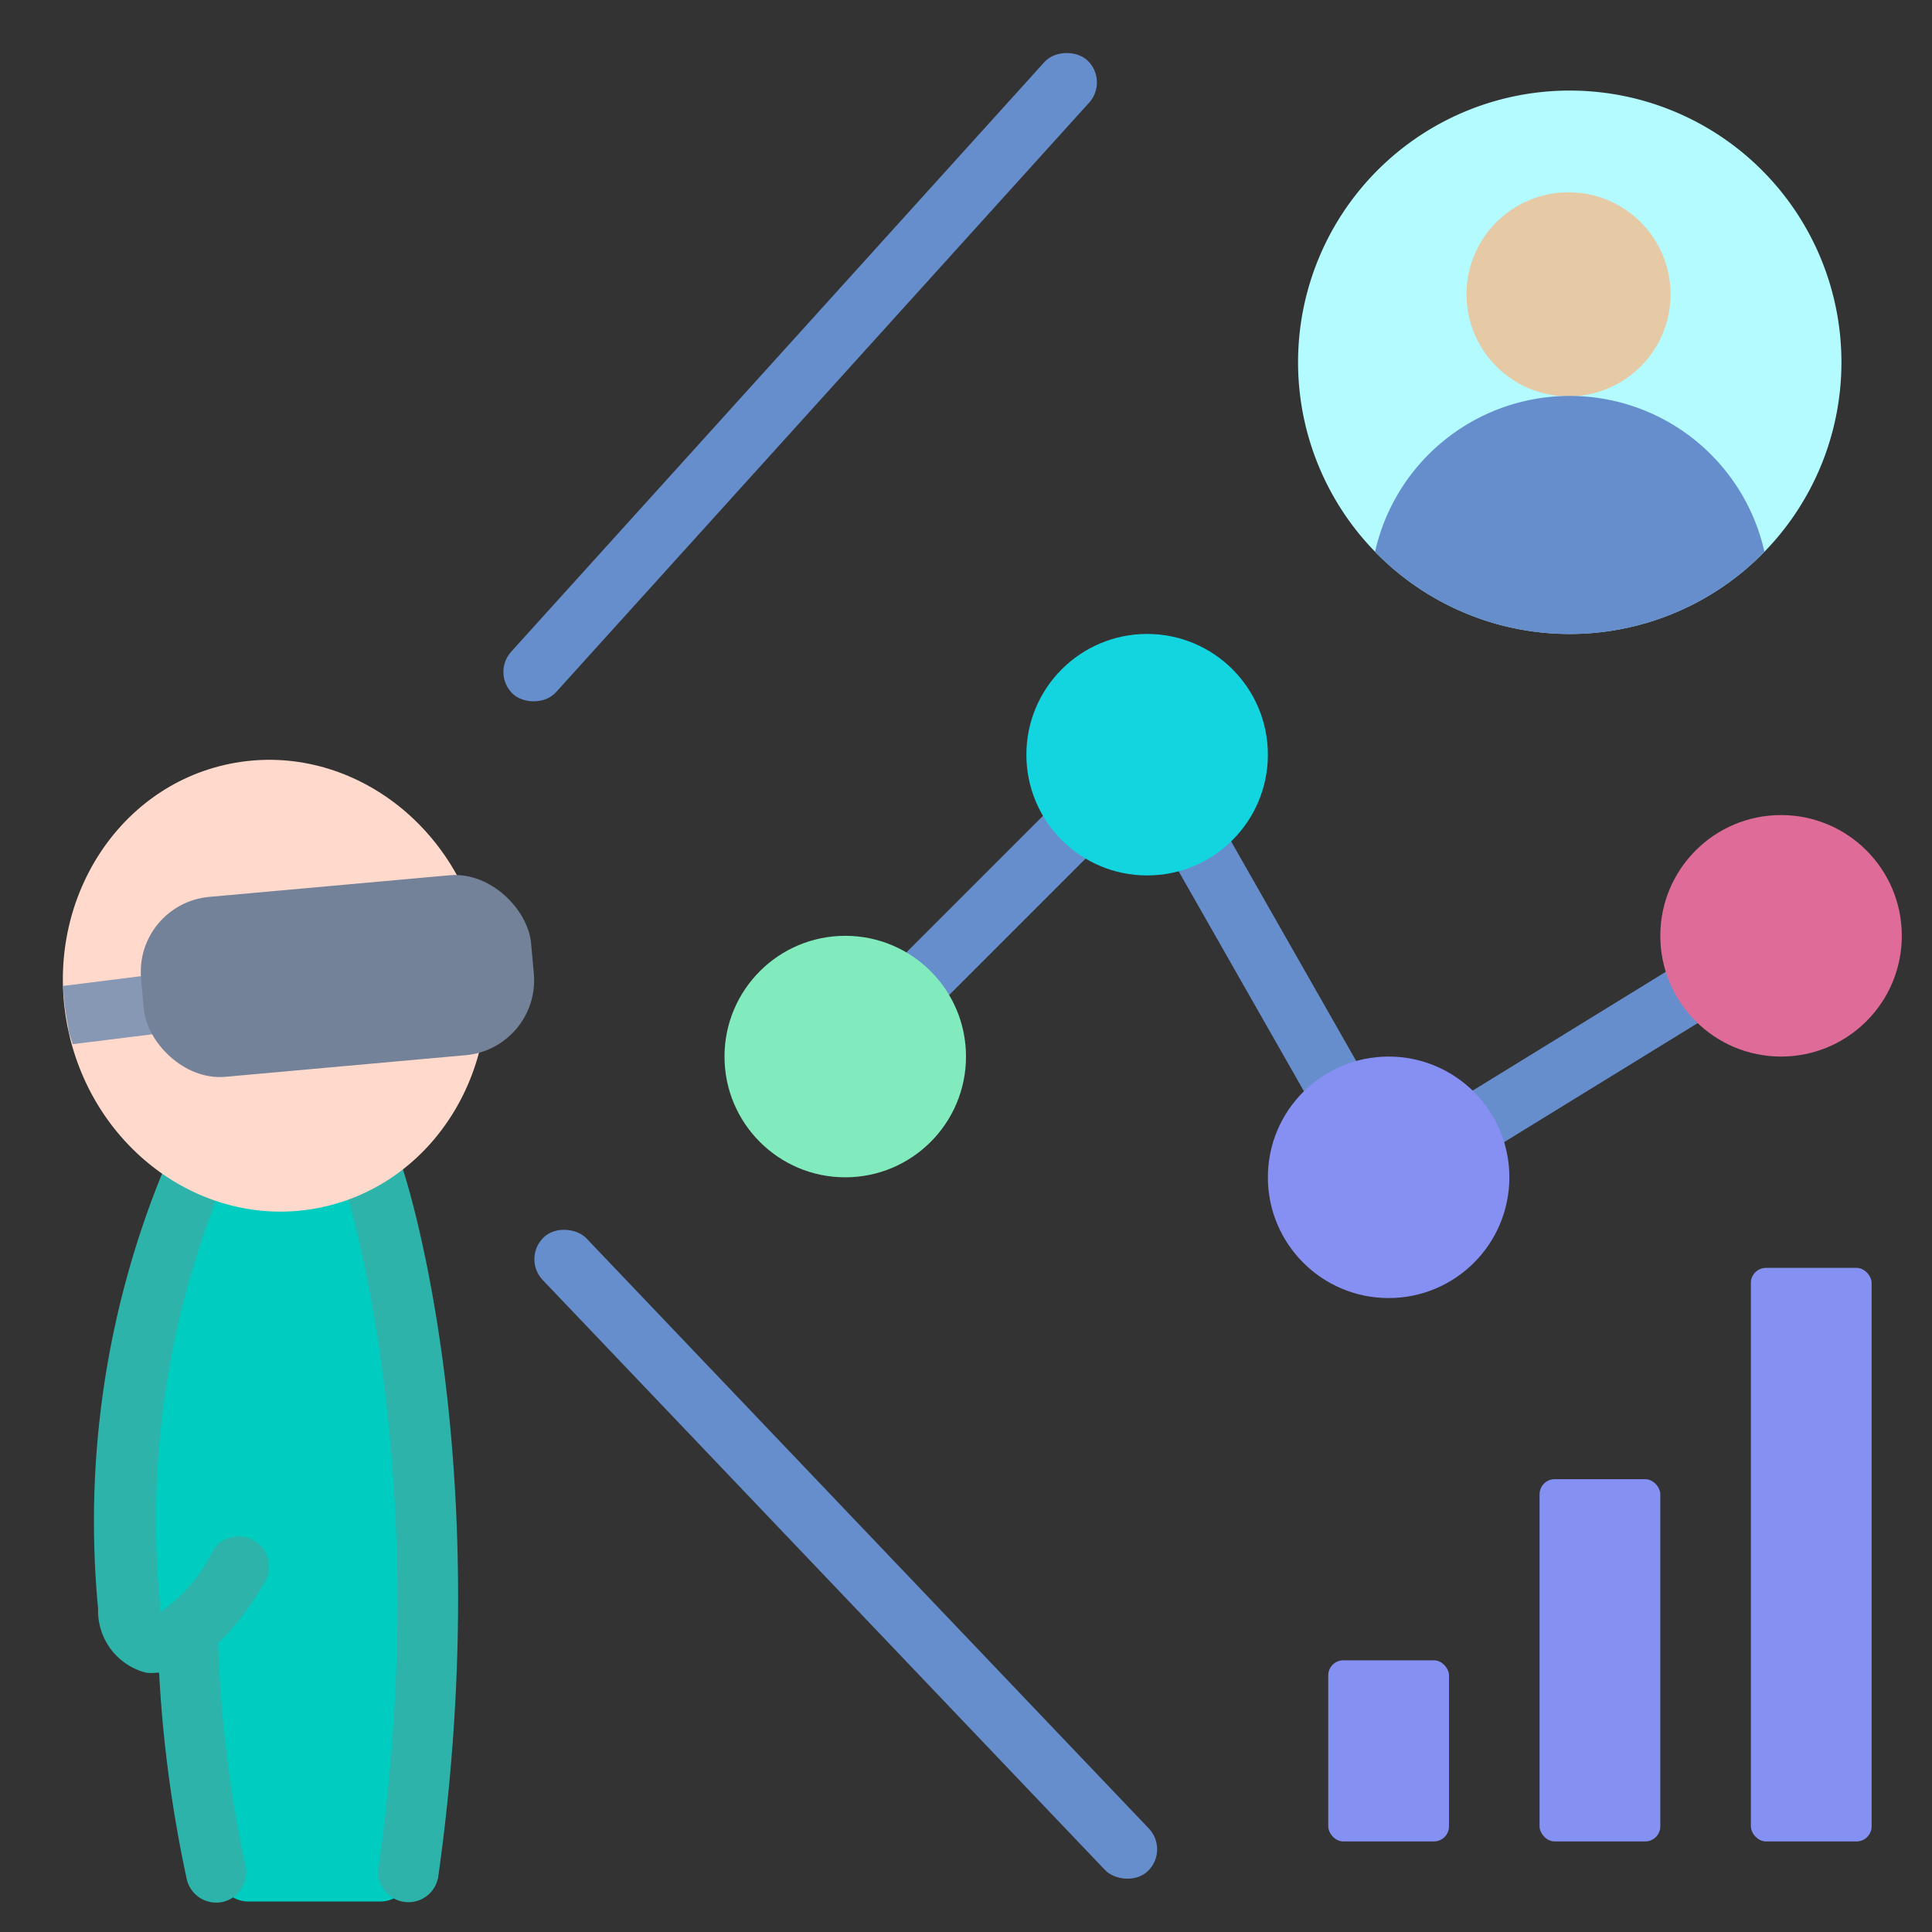 <svg xmlns="http://www.w3.org/2000/svg" id="Layer_1" height="512" viewBox="0 0 64 64" width="512" data-name="Layer 1"><rect x="0" y="0" width="64" height="64" fill="#333333" stroke="none"/><path d="m12.38 39h-6a29.75 29.75 0 0 0 -2.13 14.21c.11 1.24.9 1.63 2 .78a42.74 42.74 0 0 0 1 8.22 1 1 0 0 0 1 .78h4.34a1 1 0 0 0 1-.86c1.89-13.84-1.21-23.13-1.21-23.13z" fill="#00ccbf"></path><path d="m61 12a9 9 0 1 1 -9-9 9 9 0 0 1 9 9z" fill="#b3fbff"></path><circle cx="51.96" cy="9.75" fill="#e6caa6" r="3.38"></circle><path d="m58.45 18.28a9 9 0 0 1 -12.9 0 6.61 6.61 0 0 1 12.9 0z" fill="#668ecc"></path><rect fill="#8591f2" height="19" rx=".5" width="4" x="58" y="42"></rect><rect fill="#8591f2" height="12" rx=".5" width="4" x="51" y="49"></rect><rect fill="#8591f2" height="6" rx=".5" width="4" x="44" y="55"></rect><g fill="#668ecc"><path d="m28.93 29h8.15v2h-8.15z" transform="matrix(.707 -.707 .707 .707 -11.55 32.12)"></path><path d="m41 26.93h2v10.13h-2z" transform="matrix(.869 -.495 .495 .869 -10.34 25.01)"></path><path d="m47.86 34h9.28v2h-9.28z" transform="matrix(.852 -.524 .524 .852 -10.56 32.7)"></path><rect height="2" rx="1" transform="matrix(.671 -.742 .742 .671 -.55 23.77)" width="28.32" x="12.34" y="11.5"></rect><rect height="29" rx="1" transform="matrix(.724 -.69 .69 .724 -27.79 33.52)" width="2" x="27" y="37"></rect></g><circle cx="28" cy="35" fill="#82ebbd" r="4"></circle><circle cx="38" cy="25" fill="#12d5e0" r="4"></circle><circle cx="46" cy="39" fill="#868ff2" r="4"></circle><circle cx="59" cy="31" fill="#df6b98" r="4"></circle><path d="m8.35 51a1 1 0 0 0 -1.32.4 5 5 0 0 1 -1.73 2 1.3 1.3 0 0 1 0-.28 29.09 29.09 0 0 1 2-13.7l-1.8-.86a30.57 30.57 0 0 0 -2.25 14.74 2.11 2.11 0 0 0 1.59 2.11 1.47 1.47 0 0 0 .36 0h.07a43.41 43.41 0 0 0 .91 6.81 1 1 0 0 0 1.21.78 1 1 0 0 0 .74-1.2 40.73 40.73 0 0 1 -.9-7.37 9.24 9.24 0 0 0 1.53-2 1 1 0 0 0 -.41-1.43z" fill="#2db3aa"></path><path d="m13.33 38.68-1.9.64c0 .09 3 9.2 1.11 22.54a1 1 0 0 0 .83 1.14 1 1 0 0 0 1.15-.85c1.95-13.84-1.06-23.07-1.19-23.47z" fill="#2db3aa"></path><ellipse cx="9.12" cy="32.64" fill="#ffdacc" rx="7" ry="7.5" transform="matrix(.98 -.2 .2 .98 -6.36 2.49)"></ellipse><path d="m6 32.17-3.91.49a8.2 8.2 0 0 0 .17 1.34c0 .21.1.4.15.59l3.86-.48z" fill="#8698b3"></path><rect fill="#738299" height="5.96" rx="2.48" transform="matrix(-1 .09 -.09 -1 25.35 63.78)" width="12.92" x="4.79" y="29.48"></rect></svg>